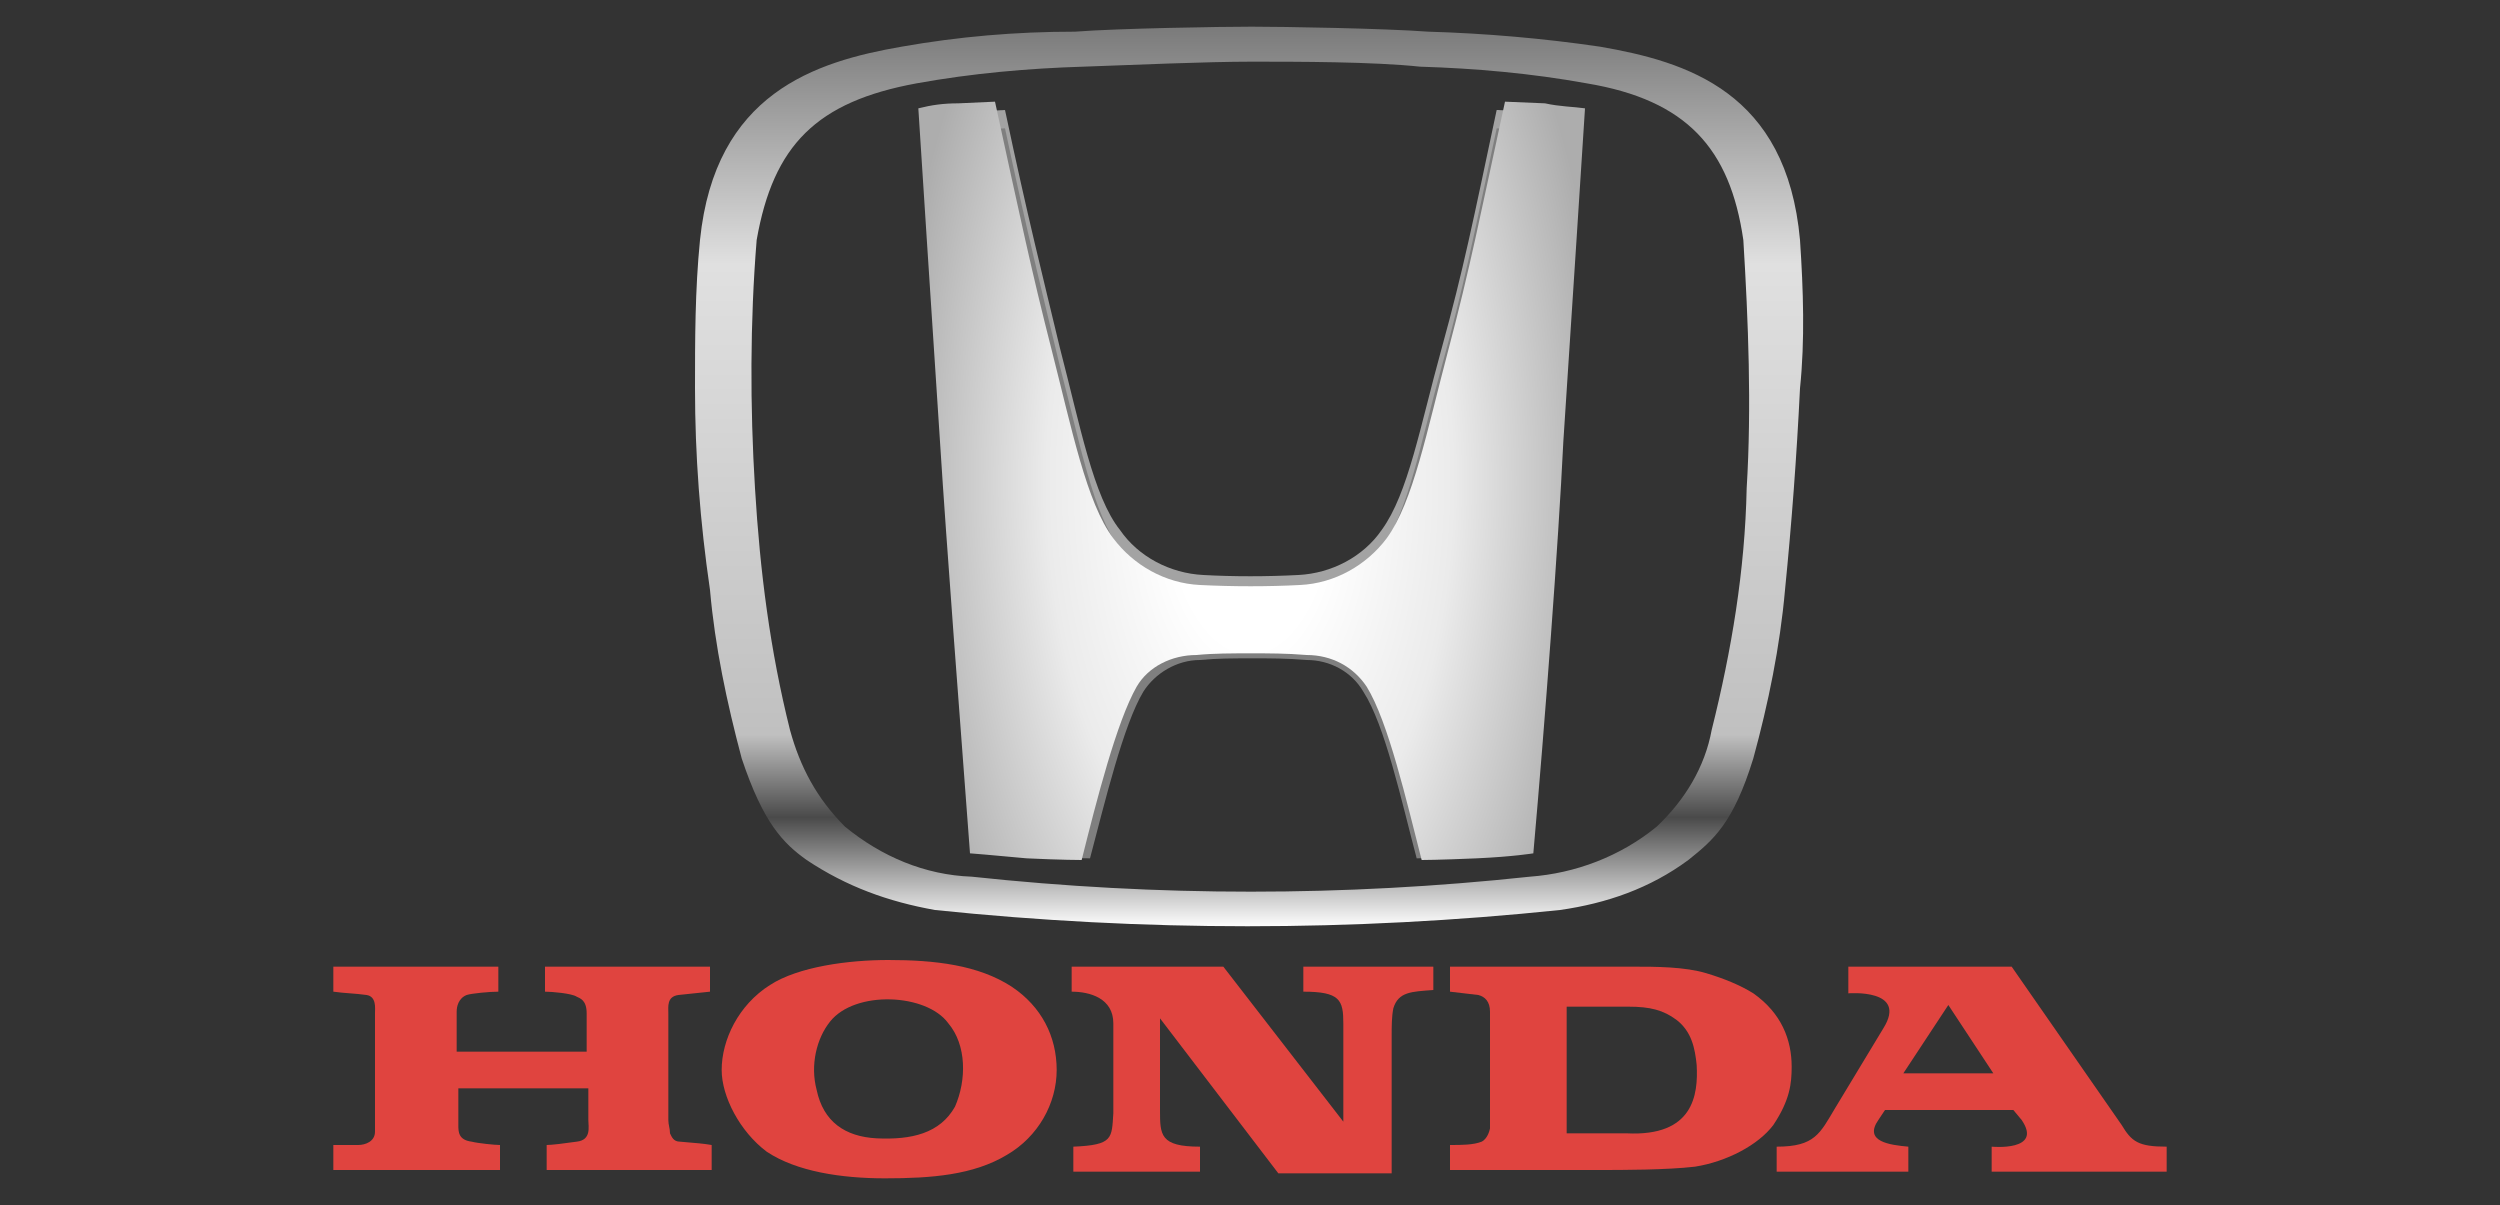 <?xml version="1.0" encoding="utf-8"?>
<!-- Generator: Adobe Illustrator 26.0.0, SVG Export Plug-In . SVG Version: 6.00 Build 0)  -->
<svg version="1.1" id="Layer_1" xmlns="http://www.w3.org/2000/svg" xmlns:xlink="http://www.w3.org/1999/xlink" x="0px" y="0px"
	 viewBox="0 0 150 72.3" style="enable-background:new 0 0 150 72.3;" xml:space="preserve">
<rect x="0" y="0" width="150" height="72.3" fill="#333333" stroke="none"/>
<style type="text/css">
	.st0{fill:#A3A3A3;}
	.st1{fill:#7F7F7F;}
	.st2{fill-rule:evenodd;clip-rule:evenodd;fill:#E0443F;}
	.st3{fill:url(#SVGID_1_);}
	.st4{fill:url(#SVGID_00000137101157330984426130000003749025234968201361_);}
</style>
<path class="st0" d="M89.8,6.6c-1.4,6.6-2,9.6-3.3,14.3s-2,8.7-3.6,10.9c-1.1,1.6-3,2.6-5,2.7c-1.9,0.1-3.9,0.1-5.7,0
	c-2-0.1-3.9-1.1-5-2.7c-1.6-2-2.4-6.3-3.6-10.9c-1.1-4.6-1.9-7.7-3.3-14.3l-2.1,0.1c-0.9,0-1.6,0.1-2.3,0.3c0,0,0.9,13.5,1.3,19.2
	c0.4,6,1.1,16,1.7,23.8c0,0,1.3,0.1,3.3,0.3c2,0.1,3.2,0.1,3.2,0.1c0.9-3.4,2-8,3.2-10c0.7-1.1,2-1.9,3.4-1.9c1-0.1,2-0.1,3.2-0.1
	c1,0,2,0,3.2,0.1c1.4,0,2.7,0.7,3.4,1.9c1.3,2,2.3,6.6,3.2,10c0,0,1,0,3.2-0.1c2.1-0.1,3.3-0.3,3.3-0.3c0.7-7.6,1.4-17.8,1.7-23.8
	C93.3,20.5,94.2,7,94.2,7c-0.7-0.1-1.4-0.1-2.3-0.3C91.9,6.7,89.8,6.6,89.8,6.6z"/>
<path class="st1" d="M89.8,7.7c-1.4,6.6-2,9.6-3.3,14.3s-2,8.7-3.6,10.9c-1.1,1.6-3,2.6-5,2.7c-1.9,0.1-3.9,0.1-5.7,0
	c-2-0.1-3.9-1.1-5-2.7c-1.6-2-2.4-6.3-3.6-10.9c-1.1-4.6-1.9-7.7-3.3-14.3l-2.1,0.1c-0.9,0-1.6,0.1-2.3,0.3c0,0,0.9,13.5,1.3,19.2
	c0.4,6,1.1,16,1.7,23.8c0,0,1.3,0.1,3.3,0.3c2,0.1,3.2,0.1,3.2,0.1c0.9-3.4,2-8,3.2-10c0.7-1.1,2-1.9,3.4-1.9c1-0.1,2-0.1,3.2-0.1
	c1,0,2,0,3.2,0.1c1.4,0,2.7,0.7,3.4,1.9c1.3,2,2.3,6.6,3.2,10c0,0,1,0,3.2-0.1c2.1-0.1,3.3-0.3,3.3-0.3c0.7-7.6,1.4-17.8,1.7-23.8
	c0.4-5.7,1.3-19.2,1.3-19.2C93.5,8,92.8,8,91.9,7.8C91.9,7.8,89.8,7.7,89.8,7.7z"/>
<g>
	<path class="st2" d="M40.2,68c0-0.3-0.1-0.5-0.1-0.8v-6.4c0-0.4-0.1-1,0.6-1.1l1.9-0.2V58h-9.9v1.5c0.4,0,1.6,0.1,1.9,0.3
		c0.2,0.1,0.6,0.2,0.6,1c0,0.7,0,2.3,0,2.3h-7.8v-2.4c0-0.3,0.1-0.8,0.6-1c0.3-0.1,1.4-0.2,1.9-0.2V58H20v1.5c0.7,0.1,1.3,0.1,2,0.2
		c0.6,0.1,0.5,0.8,0.5,1.1v6.6c0,0.6,0,0.5,0,0.5c0,0.6-0.6,0.8-1,0.8L20,68.7v1.5h10v-1.5c-0.3,0-1.3-0.1-1.7-0.2
		c-0.8-0.1-0.8-0.6-0.8-1v-2.2h7.8v1.9c0,0.4,0.2,1.2-0.7,1.3c-0.7,0.1-1.5,0.2-1.8,0.2v1.5h9.9v-1.5c-0.6-0.1-0.8-0.1-1.9-0.2
		C40.4,68.5,40.3,68.2,40.2,68L40.2,68z"/>
	<path class="st2" d="M60.7,59.2c-2-1.3-4.6-1.6-7.4-1.6c-2.4,0-5.4,0.4-7.1,1.5c-1.9,1.2-2.9,3.3-2.9,5.1c0,1.6,1.1,3.7,2.7,4.9
		c1.8,1.2,4.5,1.6,7.1,1.6c2.8,0,5.3-0.2,7.3-1.4c1.9-1.1,3-3.1,3-5.1C63.4,62.2,62.5,60.4,60.7,59.2L60.7,59.2z M49,65.4
		c-0.4-1.5,0-3.1,0.8-4.1c1.5-1.9,5.8-1.7,7.1,0.1c1.1,1.3,1.1,3.4,0.4,5c-0.9,1.6-2.6,2-4.7,1.9C50.7,68.2,49.4,67.3,49,65.4
		L49,65.4z"/>
	<path class="st2" d="M78.2,58v1.5c2.2,0,2.4,0.5,2.4,1.9v5.9L73.4,58h-9.1v1.5c1.1,0,2.5,0.4,2.5,1.9l0,5.4c-0.1,1.5,0,1.9-2.4,2
		v1.5h7.6v-1.5c-2.4,0-2.4-0.7-2.4-2.2v-5.5l7.1,9.3h6.8v-8.3c0-0.5,0-1.1,0.1-1.6c0.3-1,1.1-1,2.4-1.1V58H78.2L78.2,58z"/>
	<path class="st2" d="M105.2,59.6c-0.8-0.5-1.8-0.9-2.8-1.2c-1.3-0.4-3.1-0.4-4.4-0.4l-2.4,0H87v1.5l1.7,0.2c0.4,0.1,0.7,0.4,0.7,1
		v7c0,0-0.1,0.6-0.5,0.8c-0.5,0.2-1.2,0.2-1.9,0.2v1.5l9,0c1.3,0,4,0,5.7-0.2c1.9-0.3,3.8-1.3,4.7-2.5c1-1.5,1.1-2.5,1.1-3.5
		C107.5,62.4,106.9,60.8,105.2,59.6L105.2,59.6z M101.8,63.9c0.1,1.8-0.2,4.3-4.2,4.1c0,0-3.6,0-3.6,0v-7.6h3.7
		c1.3,0,2.1,0.2,2.9,0.8C101.5,61.9,101.7,62.9,101.8,63.9L101.8,63.9z"/>
	<path class="st2" d="M110.9,58v1.6c0,0,3.6-0.3,2.1,2.1l-2.9,4.8c-0.9,1.5-1.2,2.3-3.5,2.3v1.5h7.9v-1.5c-1.1-0.1-2.7-0.3-1.8-1.6
		c0,0,0.4-0.6,0.4-0.6l7.7,0l0.5,0.6c1.3,1.9-1.8,1.6-1.8,1.6v1.5H130v-1.5c-1.7,0-2.1-0.3-2.7-1.3l-6.6-9.5L110.9,58L110.9,58z
		 M114.2,64.4l2.7-4.1l2.7,4.1H114.2L114.2,64.4z"/>
</g>
<radialGradient id="SVGID_1_" cx="75" cy="28.86" r="21.427" gradientTransform="matrix(-1 0 0 -2 150 86.579)" gradientUnits="userSpaceOnUse">
	<stop  offset="0.235" style="stop-color:#FFFFFF"/>
	<stop  offset="0.569" style="stop-color:#EBEBEB"/>
	<stop  offset="1" style="stop-color:#ADADAD"/>
</radialGradient>
<path class="st3" d="M90.3,6.1c-1.5,6.9-2.1,10-3.4,14.9c-1.3,4.9-2.1,9.1-3.7,11.3C82,33.9,80.1,35,78,35.1c-1.9,0.1-4,0.1-6,0
	c-2.1-0.1-4-1.2-5.2-2.8c-1.6-2.1-2.5-6.6-3.7-11.3s-1.9-8-3.4-14.9l-2.2,0.1c-0.9,0-1.6,0.1-2.4,0.3c0,0,0.9,14,1.3,20
	c0.4,6.3,1.2,16.7,1.8,24.7c0,0,1.3,0.1,3.4,0.3c2.1,0.1,3.3,0.1,3.3,0.1c0.9-3.6,2.1-8.3,3.3-10.4c0.7-1.2,2.1-1.9,3.6-1.9
	c1-0.1,2.1-0.1,3.3-0.1c1,0,2.1,0,3.3,0.1c1.5,0,2.8,0.7,3.6,1.9c1.3,2.1,2.4,6.9,3.3,10.4c0,0,1,0,3.3-0.1c2.2-0.1,3.4-0.3,3.4-0.3
	c0.7-7.9,1.5-18.5,1.8-24.7c0.4-6,1.3-20,1.3-20c-0.7-0.1-1.5-0.1-2.4-0.3C92.6,6.2,90.3,6.1,90.3,6.1z"/>
<linearGradient id="SVGID_00000080894777030588585120000001790661314806563250_" gradientUnits="userSpaceOnUse" x1="75" y1="55.641" x2="75" y2="1.594">
	<stop  offset="0" style="stop-color:#FFFFFF"/>
	<stop  offset="0.122" style="stop-color:#4A4A4A"/>
	<stop  offset="0.214" style="stop-color:#C0C0C0"/>
	<stop  offset="0.736" style="stop-color:#E0E0E0"/>
	<stop  offset="1" style="stop-color:#7A7A7A"/>
</linearGradient>
<path style="fill:url(#SVGID_00000080894777030588585120000001790661314806563250_);" d="M108,14.4C107.2,5.5,101.2,3.7,96,2.8
	C92.6,2.3,89.1,2,85.7,1.9C83,1.7,76.9,1.6,75.1,1.6c-1.8,0-8,0.1-10.6,0.3c-3.6,0-7,0.3-10.4,0.9C48.9,3.7,42.9,5.6,42,14.4
	c-0.3,3-0.3,6-0.3,8.9c0,4,0.3,8,0.9,12.1c0.3,3.4,1,6.7,1.9,10.1c1.3,3.9,2.5,5.1,3.9,6.1c2.4,1.6,4.9,2.5,7.7,3
	c12.5,1.3,25,1.3,37.5,0c2.8-0.4,5.4-1.3,7.7-3c1.5-1.2,2.7-2.2,3.9-6.1c0.9-3.3,1.6-6.7,1.9-10.1c0.4-4,0.7-8,0.9-12.1
	C108.3,20.4,108.2,17.4,108,14.4z M104.8,29.3c-0.1,4.9-0.9,9.7-2.1,14.5c-0.4,2.2-1.6,4.2-3.3,5.8c-2.2,1.8-4.9,2.8-7.6,3
	c-11.2,1.2-22.3,1.2-33.5,0c-2.8-0.1-5.4-1.2-7.6-3C49,47.9,48,46,47.4,43.8c-1.2-4.8-1.8-9.5-2.1-14.5c-0.3-4.9-0.3-10,0.1-14.9
	C46.4,8.7,49,6.1,55,5c3.3-0.6,6.7-0.9,10-1c2.8-0.1,7.4-0.3,10.1-0.3c2.7,0,7.3,0,10.1,0.3c3.3,0.1,6.7,0.4,10,1
	c6,1,8.6,3.9,9.4,9.4C104.9,19.3,105.1,24.4,104.8,29.3z"/>
</svg>
